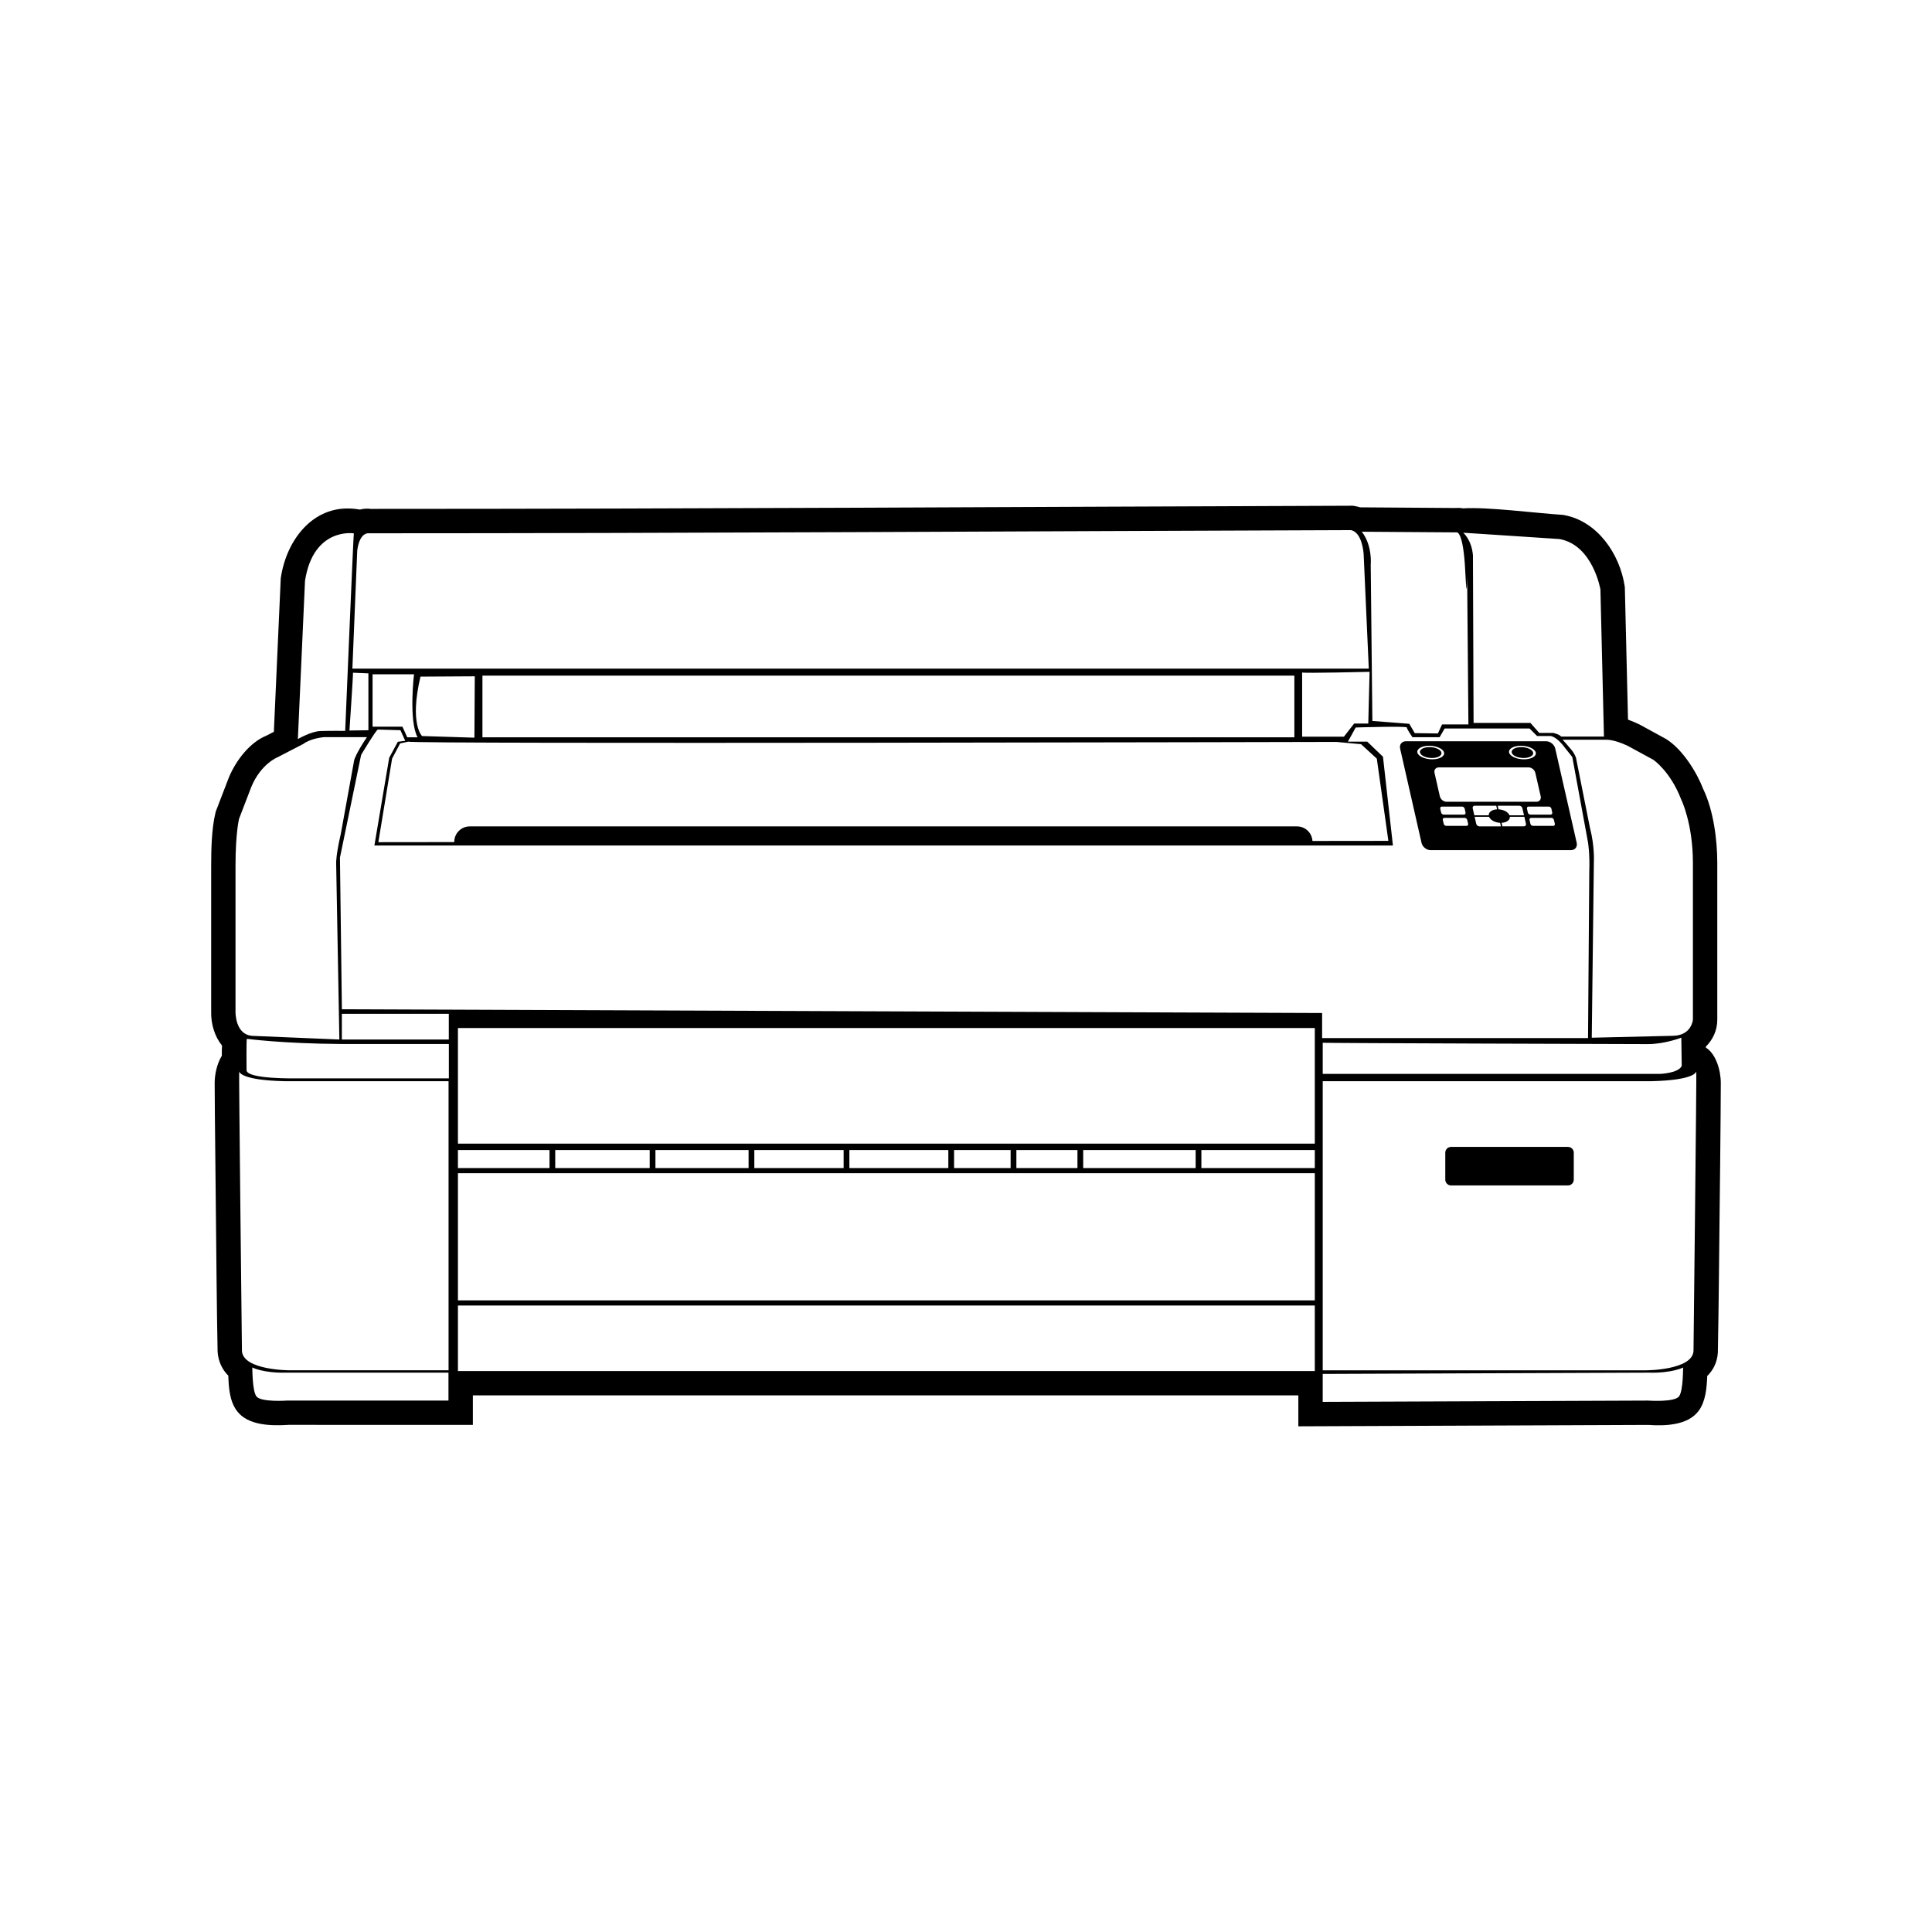 <?xml version="1.0" encoding="UTF-8"?>
<!-- The Best Svg Icon site in the world: iconSvg.co, Visit us! https://iconsvg.co -->
<svg fill="#000000" width="800px" height="800px" version="1.1" viewBox="144 144 512 512" xmlns="http://www.w3.org/2000/svg">
 <path d="m575.43 334.7c1.059 0.383 2.098 0.832 3.066 1.301l7.055 3.856c4.383 2.742 8.125 8.828 9.844 13.301 2.695 5.594 3.703 13.422 3.703 19.512v41.57c0 2.832-1.188 5.285-3.031 7.129l0.004 0.262c2.637 1.605 3.969 5.981 3.961 9.406-0.004 2.816-0.023 5.629-0.051 8.438-0.066 8.523-0.16 17.043-0.262 25.559-0.145 12.367-0.223 24.762-0.469 37.422-0.172 2.602-1.23 4.629-2.816 6.207-0.125 3.188-0.414 6.699-2.273 9.227-2.949 3.984-9.25 4.004-13.352 3.727l-92.734 0.371v-8.203h-218.76v7.828l-48.789-0.012c-4.516 0.281-10.812 0.266-13.758-3.719-1.93-2.609-2.144-6.086-2.266-9.32-1.602-1.613-2.664-3.715-2.836-6.41-0.242-12.363-0.316-24.758-0.457-37.125-0.102-8.516-0.195-17.035-0.262-25.559-0.023-2.812-0.051-5.621-0.055-8.438-0.004-2.367 0.629-5.184 1.898-7.238-0.016-0.887-0.004-1.805 0.047-2.707-1.977-2.449-2.961-5.754-2.871-9.113v-38.484c0-4.211 0.102-9.824 1.113-13.969l0.086-0.406 3.477-9.047c1.914-4.586 5.586-9.352 9.996-11.125l1.941-1.004 1.824-40.648 0.051-0.344c1.586-10.254 8.996-19.688 20.258-18l0.684 0.098c0.891-0.238 1.859-0.312 2.898-0.18 86.566 0 173.12-0.551 259.67-0.836h0.551l0.535 0.086c0.48 0.082 0.938 0.195 1.371 0.336l25.355 0.18c0.711-0.059 1.375-0.023 1.977 0.098 6.172-0.438 19.422 1.266 25.965 1.688l0.379 0.023 0.402 0.066c8.848 1.617 14.746 10.312 16.043 18.738l0.059 0.414 0.84 35.051zm-334.19 4.656h-11.402s-3.414 0.262-5.453 1.793l-6.898 3.57s-4.336 1.699-6.891 7.828l-3.238 8.43s-0.945 3.652-0.945 12.508v38.484s-0.246 6.559 4.863 6.559l22.66 0.953-0.852-46.809s-0.07-2.039 1.211-7.578l3.582-19.73s0.508-1.793 3.367-6.016zm-6.644 80.133h28.344v-6.812h-28.344zm-25.172-0.191s9.359 1.273 25.105 1.371h28.426v9.105h-40.602s-12.848 0.25-13.012-2.133c0 0-0.086-8.172 0.086-8.344zm-2.047 8.594s-0.086 2.371 12.082 2.637h43.414v76.613h-42.164s-12.258 0-12.594-5.109c0 0-0.836-74.227-0.734-74.141zm3.465 78.5s2.977 1.543 9.109 1.371h42.898v7.402h-42.723s-6.984 0.5-8.172-1.113c-1.195-1.613-1.027-7.996-1.113-7.656zm33.316-169.05 5.961 0.168 1.273 2.805-1.961 0.262-2.293 4.258-3.918 23.234h269.92l-2.637-23.531-4.172-4h-5.113l2.055-3.742s13.551-0.43 13.551 0c0 0.422 1.492 2.57 1.492 2.57h7.195l1.336-2.312h22.496l2 2h3.617s1.289 0.121 3.078 2.246l2.637 3.324 4.168 22.637s0.508 2.984 0.336 7.668l-0.332 44.168h-70.473v-6.637l-259.77-0.992-0.516-40.18 5.613-27.234s4.074-6.805 4.449-6.711zm8.098 3.195-2.215 0.469-2.133 4.039-3.641 22.141 20.121-0.023v-0.07c0-2.246 1.84-4.086 4.082-4.086h219.27c2.168 0 3.953 1.715 4.074 3.856l20.121-0.023-3.066-21.793-4.172-3.824-6.551-0.605s-246.33 0.609-245.89-0.074zm242.28 79.805v8.254h89.344s4.941-0.16 5.793-2.117l-0.105-7.488s-4.348 1.707-8.863 1.707c0 0-86.258-0.25-86.172-0.359zm63.535-80.301h11.586s2.004-0.152 5.75 1.637l6.715 3.656s4.492 2.988 7.387 10.473c0 0 3.129 6.309 3.129 16.863v41.57s-0.324 4.168-5.266 4.258l-21.539 0.508 0.559-46.57s0.242-4.168-1.031-9.023l-3.723-18.676s-0.43-1.113-1.109-1.918c0 0-2.422-2.891-2.457-2.777zm35.469 87.855s0.082 2.371-12.086 2.637h-86.918v76.613h85.672s12.254 0 12.59-5.109c0 0 0.84-74.227 0.742-74.141zm-3.473 78.5s-2.969 1.543-9.105 1.371l-86.43 0.332v7.406l86.254-0.336s6.977 0.5 8.176-1.113c1.188-1.613 1.023-7.996 1.102-7.656zm-61.52-58.453h30.984c0.852 0 1.535 0.68 1.535 1.527v7.152c0 0.848-0.684 1.531-1.535 1.531h-30.984c-0.848 0-1.531-0.684-1.531-1.531v-7.152c0-0.848 0.684-1.527 1.531-1.527zm-263.19 42.027h227.08v17.367h-227.08zm0-73.535h227.08v30.637h-227.08zm0 32.34h24.27v4.769h-24.27zm25.785 0h25.039v4.769h-25.039zm26.555 0h24.688v4.769h-24.688zm26.207 0h23.668v4.769h-23.668zm25.191 0h26.223v4.769h-26.223zm27.746 0h14.984v4.769h-14.984zm16.512 0h16.184v4.769h-16.184zm17.707 0h29.801v4.769h-29.801zm31.32 0h30.059v4.769h-30.059zm-197.02 6.141h227.08v33.695h-227.08zm251.2-114.47h37.203c1.078 0 2.16 0.875 2.398 1.961l5.68 24.938c0.238 1.082-0.434 1.953-1.516 1.953h-37.207c-1.082 0-2.156-0.871-2.402-1.953l-5.664-24.938c-0.246-1.082 0.43-1.961 1.512-1.961zm6.188 1.188c1.945 0 3.715 0.816 3.941 1.805 0.227 0.977-1.176 1.793-3.125 1.793-1.961 0-3.715-0.816-3.941-1.793-0.227-0.988 1.176-1.805 3.125-1.805zm0.082 0.359c1.562 0 2.992 0.645 3.168 1.445 0.176 0.789-0.945 1.438-2.508 1.438-1.578 0-2.988-0.645-3.176-1.438-0.188-0.801 0.945-1.445 2.516-1.445zm24.223-0.359c1.949 0 3.719 0.816 3.941 1.805 0.23 0.977-1.176 1.793-3.125 1.793-1.953 0-3.715-0.816-3.945-1.793-0.215-0.988 1.176-1.805 3.129-1.805zm0.074 0.359c1.57 0 2.988 0.645 3.176 1.445 0.18 0.789-0.945 1.438-2.519 1.438-1.566 0-2.984-0.645-3.164-1.438-0.18-0.801 0.945-1.445 2.508-1.445zm-21.852 5.379h23.832c0.805 0 1.598 0.656 1.773 1.445l1.422 6.211c0.176 0.801-0.324 1.449-1.117 1.449h-23.836c-0.797 0-1.594-0.648-1.773-1.449l-1.414-6.211c-0.176-0.789 0.328-1.445 1.117-1.445zm0.84 10.383h5.359c0.301 0 0.605 0.25 0.684 0.559l0.227 1.012c0.066 0.309-0.125 0.555-0.438 0.555h-5.356c-0.309 0-0.609-0.246-0.68-0.555l-0.227-1.012c-0.082-0.309 0.117-0.559 0.43-0.559zm0.672 2.988h5.367c0.312 0 0.609 0.242 0.676 0.555l0.238 1.008c0.066 0.312-0.117 0.555-0.43 0.555h-5.359c-0.309 0-0.613-0.242-0.68-0.555l-0.238-1.008c-0.066-0.312 0.121-0.555 0.43-0.555zm22.305-2.988h5.359c0.312 0 0.613 0.25 0.684 0.559l0.23 1.012c0.066 0.309-0.125 0.555-0.43 0.555h-5.367c-0.312 0-0.609-0.246-0.676-0.555l-0.23-1.012c-0.07-0.309 0.117-0.559 0.422-0.559zm0.684 2.988h5.356c0.309 0 0.609 0.242 0.684 0.555l0.23 1.008c0.07 0.312-0.125 0.555-0.438 0.555h-5.359c-0.309 0-0.609-0.242-0.676-0.555l-0.23-1.008c-0.066-0.312 0.121-0.555 0.434-0.555zm-14.953-3.219h5.703l0.215 0.957c-1.328 0.055-2.258 0.73-2.203 1.586h-3.828l-0.43-1.855c-0.082-0.387 0.152-0.691 0.539-0.691zm6.09 0h5.707c0.379 0 0.754 0.301 0.836 0.691l0.422 1.855h-3.84c-0.328-0.852-1.562-1.531-2.922-1.586l-0.207-0.957zm7.059 2.934 0.422 1.848c0.082 0.383-0.152 0.684-0.527 0.684h-5.715l-0.215-0.938c1.328-0.059 2.254-0.742 2.195-1.598h3.84zm-6.203 2.535h-5.715c-0.379 0-0.75-0.301-0.836-0.684l-0.422-1.848h3.824c0.344 0.852 1.57 1.535 2.926 1.598l0.223 0.938zm-304-77.652s-10.73-1.699-12.938 12.594l-1.891 41.918s3.535-2.035 5.926-2.121c2.383-0.086 6.613-0.047 6.613-0.047s2.18-52 2.289-52.348zm3.965-0.016s-2.418-0.434-3.062 4.594l-1.285 31.277h269.36l-1.367-30.41s-0.332-5.789-3.406-6.297c-86.73 0.289-173.5 0.836-260.24 0.836zm-4.188 36.953 4.086 0.172v15.07l-5.023 0.074s1.02-15.059 0.938-15.316zm5.188 0.422h10.984s-1.449 12.184 0.938 16.688h-2.734l-1.266-2.812h-7.918v-13.875zm12.699 0.613 14.391-0.086-0.098 16.262-13.871-0.43s-3.402-3.152-0.422-15.75zm233.65-1.102v17.02h11.07l2.715-3.488h3.742l0.344-13.703s-17.625 0.43-17.871 0.172zm-217.23 0.84h215.17v16.34h-215.17zm233.04-38.137 25.191 0.172s1.691-0.336 2.211 10.047c0.508 10.383 0.508 1.02 0.508 1.02l0.344 39.832h-6.988l-1.098 2.387-6.133-0.086-1.445-2.469-9.789-0.762-0.438-41.367s0.516-5.106-2.363-8.77zm26.895 0.277s2.215 1.867 2.559 5.961l0.168 44.426h15.062l2.336 2.648h3.664s1.527 0.289 2.168 0.977h11.32l-0.934-38.977s-1.969-11.754-10.828-13.371c0 0-25.695-1.703-25.52-1.668z" fill-rule="evenodd"/>
</svg>